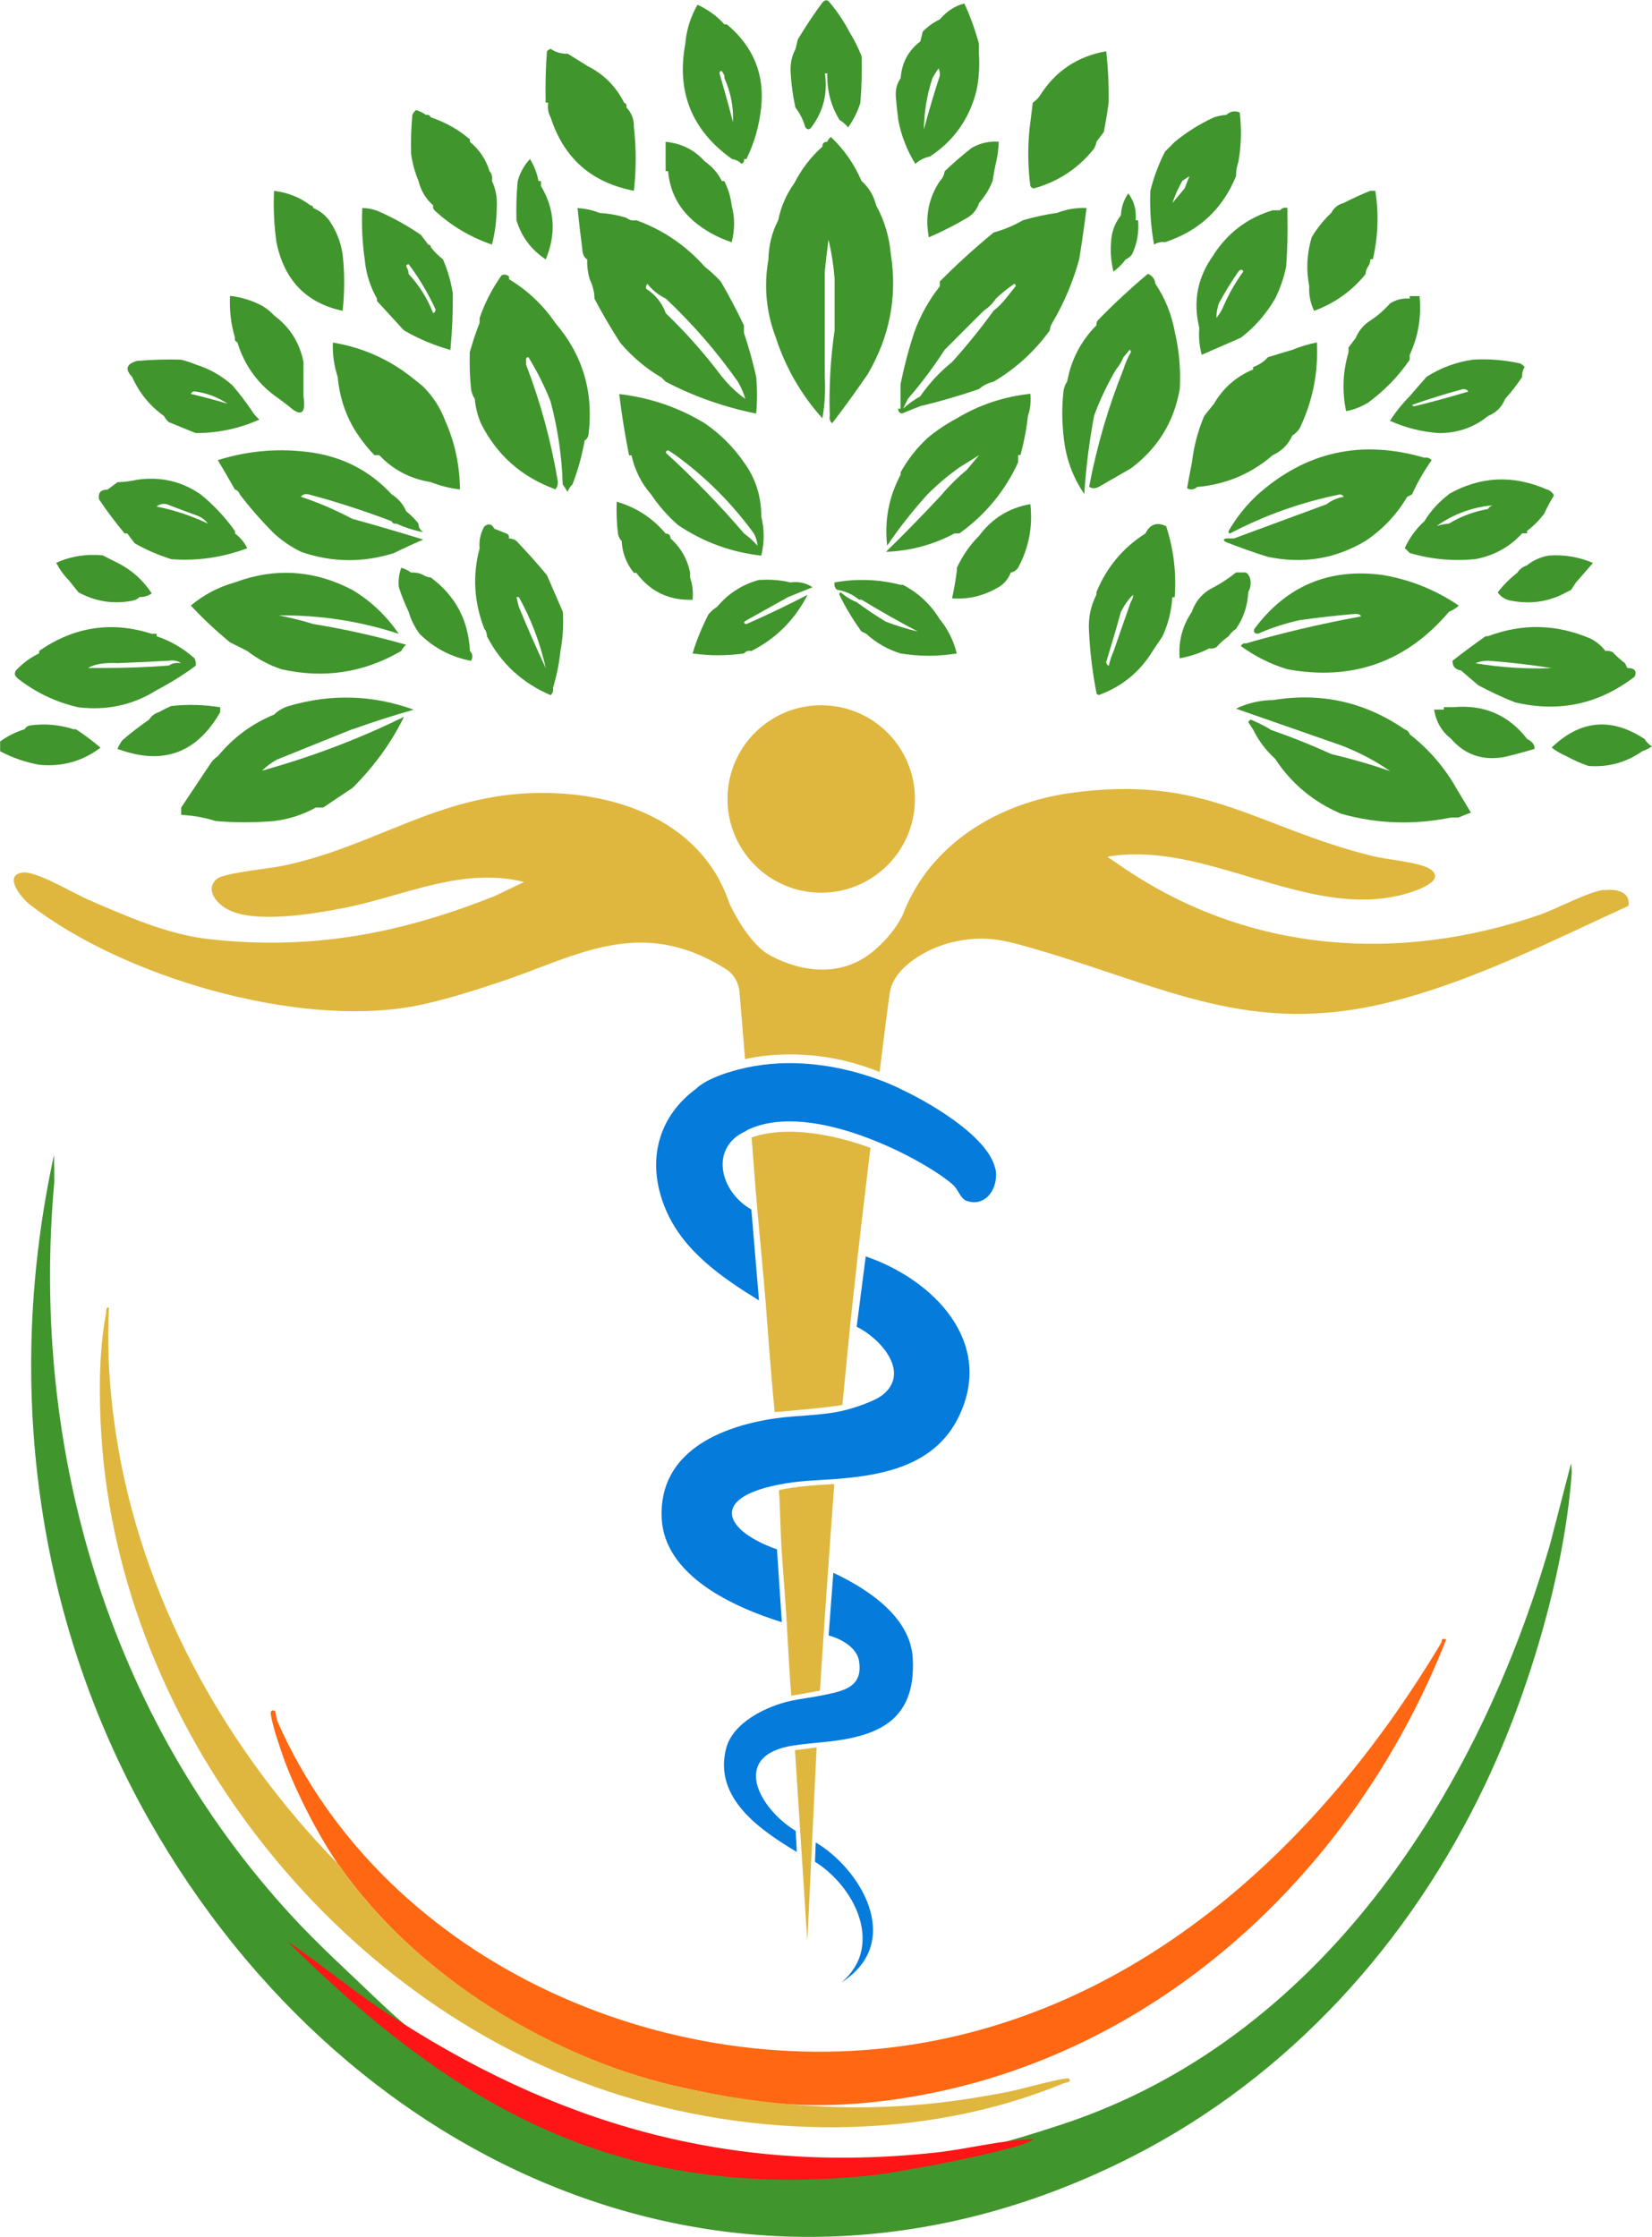 <?xml version="1.0" encoding="UTF-8"?><svg id="uuid-35fbe1ab-6970-405e-81fb-9fa5808d38d3" xmlns="http://www.w3.org/2000/svg" viewBox="0 0 129.55 175.4"><circle cx="64.4" cy="62.65" r="7.35" style="fill:#dfb73f;"/><path d="M29.53,156.75c21.17,20.26,45.27,12.6,53.69,9.85,20.14-6.6,32.65-25.75,38.36-45.6l1.62-6.24c.05.31.07.6.04.93-.59,7.79-3.4,17.14-6.76,24.21-5.9,12.42-15.34,22.89-27.62,29.17-29.9,15.29-61.39,1.49-77.17-26.36C2.73,126.88.36,108.32,4.24,90.54l.02,2.11c-1.9,20.99,4.27,41.97,18.57,57.53,2.11,2.3,4.45,4.41,6.7,6.57Z" style="fill:#40962d;"/><path d="M26.55,146.23c-1.58-2.28-3.36-5.74-4.3-8.35-.32-.9-.91-2.62-1.02-3.51-.04-.32.28-.27.35-.18.03.03.09.59.19.82,8.49,19.26,31.57,29.05,51.79,24.95,17.39-3.52,30.59-16.3,39.43-31.09.14-.23-.03-.46.42-.31-7.28,18.49-23.23,33.25-43.29,36.07-7.47,1.05-12.18,0-16.2-.84-10.45-2.17-21.26-8.77-27.36-17.56Z" style="fill:#ff6712;"/><path d="M26.55,146.23c6.1,8.79,16.93,15.34,27.36,17.56,12.57,2.68,21.21.98,25.29.21.61-.12,4.46-1.18,4.62-1.01.27.3-.28.32-.39.36-11.11,4.6-24.41,4.4-35.75.64-21.59-7.15-38.27-28.67-39.73-51.39-.19-3-.21-6.58.35-9.52.04-.2-.03-.63.25-.55-.18,3.28.04,6.58.53,9.83,1.93,12.82,8.49,24.67,17.48,33.86Z" style="fill:#dfb73f;"/><path d="M81.08,167.73c-.95.85-10.71,2.63-12.58,2.83-19.71,2.09-32.56-5.07-45.98-18.34,2.58,1.72,4.94,3.73,7.52,5.44,13.39,8.89,27.21,12.88,43.32,11.13,2.58-.28,5.13-.98,7.72-1.06Z" style="fill:#ff1515;"/><path d="M63.96,144.47c3.45,2.01,7.02,7.75,2.05,10.97.81-.71,1.34-1.54,1.54-2.5.56-2.69-1.44-5.59-3.64-6.95.03-.5.03-1.02.06-1.52Z" style="fill:#057bdb;"/><polygon points="62.34 137.24 63.31 152.22 64.04 137.02 62.34 137.24" style="fill:#dfb73f;"/><path d="M71.58,130.05c-.17-3.25-3.5-5.44-6.23-6.72l-.37,4.91c1.02.27,2.21.97,2.38,1.98.37,2.19-1.38,2.41-3.11,2.76-.64.13-1.56.24-2.19.38-1.91.41-4.59,1.68-5.12,3.75-1,3.9,2.69,6.39,5.54,8.11,0-.38-.07-1.17-.08-1.65-2.9-1.77-5.17-5.94-.18-6.7.72-.11,1.58-.19,2.2-.25,4.25-.39,7.42-1.55,7.16-6.57Z" style="fill:#057bdb;"/><path d="M61.08,116.83c.12,1.59.11,3.19.22,4.78.08,1.24.18,2.48.27,3.73l.09,1.36c.01.2.03.41.04.61.1,1.88.2,3.78.35,5.66l2.25-.4c.08-1.4.9-13.41,1.13-16.2-1.01.05-3.13.18-4.33.47Z" style="fill:#dfb73f;"/><path d="M67.89,98.52l-.71,5.51c1.94.97,4.2,3.59,2.06,5.33-.68.55-2.36,1.08-3.23,1.28-1.71.38-3.49.33-5.21.58-4.35.63-9.16,2.66-8.91,7.84.22,4.49,5.61,6.96,9.42,8.14l-.38-5.71c-4.1-1.44-5.33-4,.12-5.07,1.65-.33,2.87-.32,4.54-.45,3.78-.29,7.73-1.1,9.57-4.83,2.91-5.9-1.99-10.82-7.27-12.62Z" style="fill:#057bdb;"/><path d="M78.05,91.65c-.49-2.32-4.5-4.87-7.37-6.23h0s-6.12-3.26-12.71-1.57h0c-.29.07-.58.15-.86.25-.01,0-.02,0-.03,0-1.29.42-2.08.86-2.52,1.3-2.79,2.04-3.98,5.47-2.4,9.33,1.36,3.33,4.41,5.42,7.36,7.24l-.6-7.13c-2.49-1.41-3.32-4.9-.38-6.17v-.03c5.23-2.6,14.55,2.67,16.27,4.34.31.3.53,1.02.98,1.18,1.57.55,2.57-1.1,2.27-2.54Z" style="fill:#057bdb;"/><path d="M58.94,89.19c.16,1.97.29,3.95.47,5.91.22,2.41.45,4.81.65,7.22,0,.03.39,5.41.69,8.41,1.11-.09,4-.34,5.31-.56.15-1.47.56-5.78.62-6.36.19-1.82.41-3.66.6-5.49.03-.3.47-4.07.98-8.31-1.37-.51-5.89-2.01-9.32-.82Z" style="fill:#dfb73f;"/><path d="M125.79,69.77c-1.3.18-3.69,1.49-5.07,1.97-11,3.79-22.66,2.98-32.43-3.57l-1.45-.99c7.65-1.33,15.48,4.88,23.05,3,.63-.16,3.66-1,2.3-2.01-.73-.54-3.44-.77-4.49-1.03-9.18-2.24-13.12-6.47-23.8-4.95-5.51.78-10.53,3.8-12.78,8.76h0s-.01.03-.02.04c-.11.24-.21.49-.3.74-.7,1.43-1.82,2.41-1.82,2.41-3.94,3.9-8.95.56-8.95.56-1.23-.92-2.2-2.55-2.82-3.83-.21-.64-.47-1.24-.77-1.8,0-.01,0-.02,0-.02h0c-2.65-4.95-8.43-6.97-14.33-6.87-7.8.13-12.64,4.18-19.93,5.71-1.01.21-4.63.57-5.15,1.01-.98.81-.09,1.89.75,2.37,2.11,1.21,7.02.37,9.42-.12,4.59-.94,9.09-3.19,13.9-1.99l-2.28,1.09c-7.43,2.97-14.44,4.29-22.43,3.39-3.25-.36-6.48-1.8-9.46-3.09-1.16-.5-4.09-2.27-5.16-2.13-1.55.21-.1,1.99.57,2.51,7.33,5.68,20.86,9.63,30,7.99,2.13-.38,4.67-1.19,6.75-1.88,6.09-2.01,11.08-5.34,17.9-1.01.5.32.93.98,1,1.74l.44,5.28c1.55-.35,5.69-.96,10.55,1.01.37-2.99.68-5.47.8-6.23.32-2.04,3-3.5,4.87-3.94,2.65-.63,4.22-.14,6.73.59,10.05,2.93,16.72,6.84,27.65,4.09,6.55-1.65,12.58-4.76,18.68-7.54.17-1.11-.98-1.36-1.92-1.22Z" style="fill:#dfb73f;"/><path d="M42.99,8.05c-.06.43,0,.81.19,1.15,1.03,3.2,3.2,5.12,6.53,5.76.19-1.69.19-3.36,0-4.99.02-.6-.18-1.12-.58-1.54.03-.19-.03-.32-.19-.38-.64-1.28-1.6-2.24-2.88-2.88-.52-.32-1.03-.64-1.54-.96-.49.02-.94-.11-1.34-.38-.11.04-.21.1-.29.19-.1,1.34-.13,2.69-.1,4.03h.19Z" style="fill:#40962d;"/><path d="M62.38,8.44c.35.45.61.96.77,1.54.17.21.33.21.48,0,.94-1.25,1.29-2.66,1.06-4.22h.19c-.04,1.33.28,2.55.96,3.65.25.15.47.34.67.58.42-.59.74-1.23.96-1.92.1-1.21.13-2.43.1-3.65-.26-.66-.58-1.3-.96-1.92-.43-.82-.94-1.58-1.54-2.3-.17-.24-.36-.24-.58,0-.69.94-1.33,1.9-1.92,2.88-.06.26-.13.51-.19.77-.29.55-.42,1.16-.38,1.82.05.94.18,1.87.38,2.78Z" style="fill:#40962d;"/><path d="M57.39,12.47c.3.04.55.17.77.38.15-.09.22-.22.19-.38h.19c.62-1.28,1-2.62,1.15-4.03.28-2.62-.62-4.8-2.69-6.53h-.19c-.59-.65-1.29-1.16-2.11-1.54-.55.95-.87,1.98-.96,3.07-.7,3.77.51,6.78,3.65,9.02ZM56.71,5.75c.09.11.12.24.1.38.49,1.1.72,2.25.67,3.45-.33-1.29-.69-2.57-1.06-3.84.06-.24.16-.24.29,0Z" style="fill:#40962d;"/><path d="M70.44,9.4c.23,1.23.68,2.38,1.34,3.45.33-.3.72-.49,1.15-.58,1.88-1.24,3.1-2.97,3.65-5.18.19-.92.25-1.88.19-2.88v-.77c-.29-1.08-.67-2.14-1.15-3.17-.75.2-1.39.62-1.92,1.25-.5.24-.95.56-1.34.96-.06.26-.13.51-.19.77-.94.71-1.45,1.67-1.54,2.88-.29.41-.42.89-.38,1.44.05.61.11,1.22.19,1.82ZM72.45,10.16c.02-1.37.24-2.72.67-4.03.14-.25.3-.51.48-.77.09.18.12.37.1.58-.45,1.37-.87,2.78-1.25,4.22Z" style="fill:#40962d;"/><path d="M32.82,14.19c.19.77.58,1.41,1.15,1.92-.03.14,0,.27.1.38,1.3,1.21,2.81,2.11,4.51,2.69.25-.98.37-1.97.38-2.97.04-.73-.09-1.4-.38-2.02.05-.31-.01-.56-.19-.77-.29-.93-.8-1.69-1.54-2.3v-.19c-.9-.77-1.93-1.35-3.07-1.73-.07-.16-.19-.22-.38-.19-.22-.16-.47-.29-.77-.38-.13.1-.23.23-.29.38-.1,1.02-.13,2.05-.1,3.07.11.75.3,1.45.58,2.11Z" style="fill:#40962d;"/><path d="M81.09,14.77c1.82-.51,3.32-1.47,4.51-2.88.21-.21.34-.47.38-.77.19-.26.38-.51.58-.77.15-.76.28-1.53.38-2.3.02-1.35-.04-2.69-.19-4.03-2.24.39-3.97,1.54-5.18,3.45-.15.23-.34.42-.58.58-.06.51-.13,1.02-.19,1.54-.22,1.63-.22,3.3,0,4.99.05.11.14.18.29.19Z" style="fill:#40962d;"/><path d="M74.08,13.43c-.04.3-.17.56-.38.77-.88,1.33-1.17,2.8-.86,4.41,1.09-.47,2.15-1.01,3.17-1.63.38-.28.63-.63.77-1.06.45-.51.8-1.08,1.06-1.73.08-.52.17-1.03.29-1.54.11-.5.18-1.02.19-1.54-.75-.05-1.46.11-2.11.48-.74.58-1.44,1.18-2.11,1.82Z" style="fill:#40962d;"/><path d="M54.31,17.27c.89.77,1.92,1.34,3.07,1.73.25-.99.25-1.95,0-2.88-.08-.67-.27-1.31-.58-1.92h-.19c-.31-.63-.76-1.14-1.34-1.54-.81-.91-1.83-1.42-3.07-1.54v2.3h.19c.14,1.55.78,2.83,1.92,3.84Z" style="fill:#40962d;"/><path d="M91.36,18.99c2.66-.87,4.52-2.6,5.57-5.18,0-.4.07-.78.19-1.15.22-1.25.25-2.52.1-3.84-.38-.16-.73-.1-1.06.19-.33.02-.65.09-.96.19-1.09.5-2.12,1.14-3.07,1.92l-.77.77c-.5.97-.88,2-1.15,3.07-.06,1.42.04,2.83.29,4.22.26-.17.55-.23.86-.19ZM93.28,13.81c-.13.32-.26.64-.38.96-.32.38-.64.77-.96,1.15.2-.59.46-1.17.77-1.73.19-.13.38-.26.58-.38Z" style="fill:#40962d;"/><path d="M42.8,20.34c.83-2.01.71-3.93-.38-5.76v-.38h-.19c-.11-.61-.34-1.19-.67-1.73-.46.49-.78,1.07-.96,1.73-.1,1.02-.13,2.05-.1,3.07.4,1.31,1.17,2.33,2.3,3.07Z" style="fill:#40962d;"/><path d="M88.29,20.34c.18-.09.34-.21.48-.38.4-.85.56-1.74.48-2.69h-.19c.07-.78-.12-1.49-.58-2.11-.36.52-.55,1.1-.58,1.73-.48.61-.74,1.31-.77,2.11-.06.78,0,1.55.19,2.3.37-.28.69-.6.96-.96Z" style="fill:#40962d;"/><path d="M95.2,19.95c-1.28,1.74-1.67,3.66-1.15,5.76-.06.72,0,1.42.19,2.11,1.04-.45,2.06-.9,3.07-1.34,1.1-.84,1.99-1.87,2.69-3.07.39-.79.68-1.62.86-2.5.1-1.34.13-2.69.1-4.03v-.58c-.25-.05-.44.02-.58.19h-.58c-1.96.59-3.49,1.75-4.61,3.45ZM95.39,24.94c0-.4.07-.78.19-1.15.46-.85.97-1.68,1.54-2.5.17-.19.3-.19.38,0-.61.84-1.13,1.74-1.54,2.69-.15.36-.34.68-.58.96Z" style="fill:#40962d;"/><path d="M103.06,24.37c1.62-.6,2.97-1.56,4.03-2.88.01-.21.07-.4.19-.58.12-.17.18-.36.19-.58h.19c.41-1.78.48-3.57.19-5.37h-.38c-.71.28-1.41.6-2.11.96-.44.12-.76.38-.96.77-.6.57-1.12,1.21-1.54,1.92-.38,1.29-.44,2.57-.19,3.84-.04.67.09,1.31.38,1.92Z" style="fill:#40962d;"/><path d="M39.92,21.87v-.19c-.18-.15-.37-.19-.58-.1-.74,1.04-1.32,2.16-1.73,3.36v.38c-.3.75-.55,1.52-.77,2.3-.03.96,0,1.92.1,2.88.04.3.14.55.29.77.06.66.22,1.3.48,1.92,1.25,2.5,3.2,4.22,5.85,5.18.12-.15.19-.34.19-.58-.53-3.18-1.36-6.25-2.5-9.21v-.38c0-.13.06-.19.19-.19.68,1.11,1.26,2.26,1.73,3.45.57,2.14.89,4.31.96,6.53.13.19.26.38.38.58.08-.23.21-.42.38-.58.43-1.11.75-2.26.96-3.45.14-.08.23-.21.29-.38.44-3.36-.42-6.3-2.59-8.83-.96-1.41-2.18-2.56-3.65-3.45Z" style="fill:#40962d;"/><path d="M26.87,24.37c.16-1.5.16-2.98,0-4.41-.14-.98-.5-1.87-1.06-2.69-.34-.44-.76-.76-1.25-.96,0-.13-.06-.19-.19-.19-.84-.64-1.8-1.03-2.88-1.15-.06,1.36,0,2.7.19,4.03.61,2.97,2.33,4.76,5.18,5.37Z" style="fill:#40962d;"/><path d="M29.56,23.41v.19c.7.76,1.4,1.53,2.11,2.3,1.15.67,2.36,1.18,3.65,1.54.14-1.47.2-2.94.19-4.41-.14-.93-.4-1.83-.77-2.69-.36-.28-.68-.6-.96-.96,0-.13-.06-.19-.19-.19-.19-.26-.38-.51-.58-.77-1.02-.7-2.11-1.31-3.26-1.82-.43-.19-.88-.28-1.34-.29-.06,1.38,0,2.72.19,4.03.1,1.1.42,2.12.96,3.07ZM32.05,21.49c-.01-.21-.07-.4-.19-.58,0-.13.06-.19.19-.19.82,1.1,1.53,2.29,2.11,3.55-.01.15-.08.24-.19.29-.45-1.15-1.09-2.18-1.92-3.07Z" style="fill:#40962d;"/><path d="M85.21,16.31c-.82-.03-1.59.1-2.3.38-.91.13-1.81.32-2.69.58-.72.42-1.49.74-2.3.96-1.47,1.21-2.88,2.49-4.22,3.84v.38c-.86,1.09-1.54,2.3-2.02,3.65-.44,1.34-.79,2.69-1.06,4.03v1.92h-.19c0,.19.09.32.29.38.5-.21.98-.4,1.44-.58,1.55-.37,3.09-.82,4.61-1.34.32-.29.71-.48,1.15-.58,1.75-1.04,3.22-2.38,4.41-4.03.01-.21.07-.4.19-.58.93-1.57,1.63-3.24,2.11-4.99.22-1.34.41-2.68.58-4.03ZM72.16,31.08c-.49.28-.94.6-1.34.96.13-.26.26-.51.38-.77,1.05-1.21,2.01-2.49,2.88-3.84,1.03-1.03,2.05-2.06,3.07-3.07.38-.25.7-.57.96-.96.45-.42.93-.8,1.44-1.15.08.04.11.11.1.19-.26.32-.51.64-.77.96-.28.36-.6.68-.96.96-1.01,1.4-2.1,2.74-3.26,4.03-.96.77-1.79,1.67-2.5,2.69Z" style="fill:#40962d;"/><path d="M18.62,26.86c.57,1.85,1.66,3.33,3.26,4.41.25.19.5.38.77.58.96.87,1.35.61,1.15-.77v-2.69c-.3-1.51-1.06-2.73-2.3-3.65-.28-.3-.6-.56-.96-.77-.78-.41-1.61-.67-2.5-.77-.06,1.11.07,2.2.38,3.26-.03.19.03.32.19.38Z" style="fill:#40962d;"/><path d="M106.33,26.48c-.19.26-.38.51-.58.77v.38c-.45,1.51-.51,3.05-.19,4.61.61-.11,1.19-.34,1.73-.67,1.28-.94,2.37-2.06,3.26-3.36v-.38c.67-1.45.93-2.99.77-4.61h-.77v.19c-.57-.04-1.08.09-1.54.38-.46.52-.97.97-1.54,1.34-.52.33-.9.78-1.15,1.34Z" style="fill:#40962d;"/><path d="M51.82,29.55c.13.13.26.26.38.38,2.24,1.17,4.61,2,7.1,2.5.09-.95.09-1.91,0-2.88-.26-1.17-.58-2.32-.96-3.45v-.58c-.55-1.16-1.16-2.32-1.82-3.45-.39-.42-.81-.81-1.25-1.15-1.48-1.67-3.27-2.89-5.37-3.65-.31.05-.56-.01-.77-.19-.69-.21-1.39-.34-2.11-.38-.53-.22-1.11-.35-1.73-.38.11,1.09.24,2.18.38,3.26.02.35.14.61.38.77-.02.53.05,1.04.19,1.54.24.48.37.99.38,1.54.62,1.17,1.29,2.32,2.02,3.45.92,1.08,1.98,1.98,3.17,2.69ZM56.62,29.55c-1.33-1.78-2.81-3.45-4.41-4.99-.29-.81-.81-1.45-1.54-1.92-.03-.14,0-.27.1-.38.4.5.88.89,1.44,1.15,2.11,1.99,4,4.16,5.66,6.53.26.45.45.9.58,1.34-.69-.5-1.3-1.07-1.82-1.73Z" style="fill:#40962d;"/><path d="M98.27,28.78v.19c-1.32.55-2.35,1.45-3.07,2.69-.26.32-.51.64-.77.96-.49,1.17-.81,2.38-.96,3.65-.13.65-.26,1.32-.38,2.02.3.15.56.11.77-.1,2.27-.2,4.25-1.03,5.95-2.5.7-.32,1.21-.83,1.54-1.54.24-.15.43-.35.58-.58,1.01-2.11,1.46-4.35,1.34-6.72-.68.14-1.32.33-1.92.58-.64.19-1.28.38-1.92.58-.31.35-.69.6-1.15.77Z" style="fill:#40962d;"/><path d="M69.86,19.95c-.12-1.38-.5-2.66-1.15-3.84-.19-.77-.58-1.41-1.15-1.92-.56-1.31-1.36-2.46-2.4-3.45-.14.1-.23.23-.29.38-.26,0-.38.13-.38.38-.91.81-1.64,1.77-2.21,2.88-.62.87-1.04,1.83-1.25,2.88-.49.94-.75,1.97-.77,3.07-.37,2.1-.18,4.14.58,6.14.77,2.37,1.99,4.48,3.65,6.33.19-1.05.25-2.14.19-3.26v-8.25c.08-.83.18-1.66.29-2.5.24,1.01.4,2.03.48,3.07v4.03c-.32,2.2-.45,4.44-.38,6.72-.05.25.02.44.19.58.96-1.25,1.88-2.53,2.78-3.84,1.73-2.95,2.34-6.08,1.82-9.4Z" style="fill:#40962d;"/><path d="M33.2,30.32c-.32-.26-.64-.51-.96-.77-1.8-1.41-3.85-2.31-6.14-2.69-.03.94.1,1.84.38,2.69.12,1.37.5,2.65,1.15,3.84.48.84,1.06,1.6,1.73,2.3h.38c1.09,1.15,2.44,1.86,4.03,2.11.72.29,1.49.48,2.3.58-.02-1.9-.4-3.69-1.15-5.37-.38-1.02-.96-1.92-1.73-2.69Z" style="fill:#40962d;"/><path d="M12.86,32.62c.09.18.21.34.38.48.72.3,1.43.59,2.11.86,1.74,0,3.4-.35,4.99-1.06-.23-.2-.42-.42-.58-.67-.47-.7-.98-1.37-1.54-2.02-.85-.76-1.81-1.3-2.88-1.63-.36-.15-.74-.28-1.15-.38-1.15-.03-2.3,0-3.45.1-.83.24-.96.66-.38,1.25.56,1.26,1.39,2.28,2.5,3.07ZM15.35,30.7c.92.14,1.75.46,2.5.96-.95-.29-1.91-.54-2.88-.77.07-.16.19-.22.38-.19Z" style="fill:#40962d;"/><path d="M109.01,33c1.22.55,2.5.87,3.84.96,1.46,0,2.74-.44,3.84-1.34.64-.26,1.09-.7,1.34-1.34.49-.54.94-1.12,1.34-1.73-.02-.27.05-.53.19-.77-.1-.13-.23-.23-.38-.29-1.2-.26-2.41-.36-3.65-.29-1.31.18-2.53.63-3.65,1.34-.45.51-.9,1.02-1.34,1.54-.58.58-1.09,1.22-1.54,1.92ZM114.77,30.51c.18,0,.3.07.38.19-1.4.42-2.8.81-4.22,1.15-.08.01-.15-.02-.19-.1,1.32-.47,2.67-.89,4.03-1.25Z" style="fill:#40962d;"/><path d="M24.18,38.76c2.19.58,4.37,1.29,6.53,2.11.07.16.19.22.38.19.7.32,1.4.54,2.11.67-.25-.16-.38-.38-.38-.67-.28-.36-.6-.68-.96-.96-.24-.56-.63-1.01-1.15-1.34-1.65-1.79-3.7-2.87-6.14-3.26-2.55-.38-5.04-.19-7.49.58.46.77.91,1.54,1.34,2.3.19.06.32.19.38.38.83,1.09,1.73,2.11,2.69,3.07.62.57,1.33,1.05,2.11,1.44,2.42.84,4.85.87,7.29.1.75-.37,1.51-.72,2.3-1.06-1.85-.57-3.71-1.12-5.57-1.63-1.28-.68-2.62-1.26-4.03-1.73.14-.17.33-.24.58-.19Z" style="fill:#40962d;"/><path d="M85.79,32.62c.46-1.26,1.04-2.47,1.73-3.65.24-.28.43-.6.58-.96.16-.18.32-.37.48-.58.08.04.11.11.1.19-.24.42-.44.87-.58,1.34-1.19,2.96-2.09,6.03-2.69,9.21.23.15.49.15.77,0,.82-.47,1.65-.95,2.5-1.44,2.11-1.57,3.39-3.65,3.84-6.24.08-1.52-.05-2.99-.38-4.41-.25-1.4-.76-2.68-1.54-3.84-.04-.36-.23-.62-.58-.77-1.37,1.15-2.68,2.36-3.93,3.65-.09.11-.12.24-.1.38-1.22,1.23-1.99,2.7-2.3,4.41-.15.21-.25.47-.29.77-.13,1.15-.13,2.3,0,3.45.15,1.72.7,3.25,1.63,4.61.13-2.06.39-4.11.77-6.14Z" style="fill:#40962d;"/><path d="M73.7,38.95c-1.36,1.46-2.77,2.9-4.22,4.32,1.91-.07,3.7-.55,5.37-1.44h.38c2.03-1.45,3.57-3.31,4.61-5.57v-.58h.19c.27-1.01.47-2.03.58-3.07.19-.53.25-1.11.19-1.73-2.08.22-4,.86-5.76,1.92-.82.44-1.59.95-2.3,1.54-.85.79-1.55,1.68-2.11,2.69v.19c-.93,1.73-1.28,3.58-1.06,5.57.96-1.42,2.02-2.76,3.17-4.03.78-.78,1.61-1.48,2.5-2.11.52-.32,1.03-.64,1.54-.96-.32.38-.64.77-.96,1.15-.77.64-1.47,1.34-2.11,2.11Z" style="fill:#40962d;"/><path d="M58.35,36.27c-.83-1.21-1.85-2.23-3.07-3.07-2.07-1.26-4.31-2.02-6.72-2.3.19,1.6.45,3.2.77,4.8h.19c.26,1.17.77,2.19,1.54,3.07.59.88,1.29,1.68,2.11,2.4,1.97,1.33,4.15,2.13,6.53,2.4.25-1.05.25-2.08,0-3.07,0-1.57-.44-2.98-1.34-4.22ZM58.35,41.83c-1.91-2.23-3.96-4.34-6.14-6.33.01-.1.08-.17.19-.19.2.13.39.26.58.38,2.37,1.73,4.41,3.77,6.14,6.14.17.32.26.64.29.96-.33-.36-.68-.68-1.06-.96Z" style="fill:#40962d;"/><path d="M113.62,38.76c-.78.59-1.42,1.29-1.92,2.11-.65.59-1.16,1.29-1.54,2.11.14.13.27.26.38.38,1.69.5,3.42.66,5.18.48,1.46-.28,2.67-.95,3.65-2.02h.38v-.19c.52-.39.96-.84,1.34-1.34.23-.49.48-.97.77-1.44-.12-.25-.31-.41-.58-.48-2.65-1.15-5.21-1.02-7.68.38ZM117.07,39.62c-.18.05-.3.15-.38.29-1.11.2-2.13.58-3.07,1.15-.33.02-.65.09-.96.19,1.32-.94,2.79-1.48,4.41-1.63Z" style="fill:#40962d;"/><path d="M96.73,42.22h-.58c-.24.06-.24.16,0,.29,1.07.42,2.16.81,3.26,1.15,2.76.58,5.32.17,7.68-1.25,1.35-.9,2.44-2.06,3.26-3.45.13-.06.26-.13.38-.19.42-.94.94-1.83,1.54-2.69-.16-.17-.35-.23-.58-.19-4.92-1.44-9.27-.48-13.05,2.88-.91.84-1.68,1.8-2.3,2.88-.01.08.02.15.1.19,2.72-1.43,5.6-2.46,8.64-3.07.15.01.24.08.29.19-.51.08-.96.28-1.34.58-2.44.9-4.87,1.8-7.29,2.69Z" style="fill:#40962d;"/><path d="M9.79,41.83h.19c.19.26.38.51.58.77.91.52,1.87.93,2.88,1.25,2.04.15,4.03-.14,5.95-.86-.23-.47-.55-.85-.96-1.15v-.19c-.76-1.08-1.66-2.04-2.69-2.88-1.49-1.03-3.16-1.42-4.99-1.15-.5.11-1.02.18-1.54.19-.26.19-.51.38-.77.58-.55,0-.77.26-.67.77.63.94,1.3,1.83,2.02,2.69ZM13.05,39.53c.75.29,1.51.57,2.3.86.4.13.72.36.96.67-1.29-.61-2.63-1.06-4.03-1.34.2-.18.46-.24.77-.19Z" style="fill:#40962d;"/><path d="M76.77,42.02c-.72.73-1.29,1.56-1.73,2.5v.19c-.09.75-.22,1.48-.38,2.21,1.22.09,2.37-.17,3.45-.77.56-.27.94-.69,1.15-1.25.25-.05.44-.18.58-.38.84-1.55,1.16-3.21.96-4.99-1.67.29-3.02,1.13-4.03,2.5Z" style="fill:#40962d;"/><path d="M119.76,44.33c-.33.1-.59.29-.77.58-.58.45-1.09.96-1.54,1.54.26.38.64.6,1.15.67,1.5.27,2.91.05,4.22-.67.13-.06.26-.13.38-.19.13-.19.26-.38.38-.58.44-.5.89-1.01,1.34-1.54-1.1-.47-2.25-.66-3.45-.58-.65.11-1.23.37-1.73.77Z" style="fill:#40962d;"/><path d="M89.82,41.83c-1.77,1.13-3.05,2.67-3.84,4.61v.19c-.45.88-.65,1.84-.58,2.88.08,1.62.27,3.22.58,4.8.01.1.08.17.19.19,1.81-.66,3.22-1.81,4.22-3.45.26-.38.51-.77.77-1.15.45-.97.71-2,.77-3.07h.19c.14-1.9-.08-3.76-.67-5.57-.73-.35-1.28-.15-1.63.58ZM86.94,52.2c-.11-.05-.18-.14-.19-.29.4-1.31.79-2.62,1.15-3.93.3-.58.62-1.03.96-1.34-.01.21-.07.4-.19.58-.45,1.28-.9,2.56-1.34,3.84-.17.37-.29.75-.38,1.15Z" style="fill:#40962d;"/><path d="M6.14,46.44c1.32.72,2.72.95,4.22.67.24-.04.43-.14.58-.29.35,0,.67-.09.96-.29-.69-1.05-1.59-1.85-2.69-2.4-.38-.19-.77-.38-1.15-.58-1.28-.13-2.49.06-3.65.58.26.51.58.96.96,1.34.26.32.51.64.77.96Z" style="fill:#40962d;"/><path d="M54.12,45.29v-.38c-.22-1.08-.73-1.97-1.54-2.69,0-.26-.13-.38-.38-.38-1.02-1.22-2.3-2.05-3.84-2.5-.03.83,0,1.67.1,2.5.04.24.14.43.29.58.05.94.37,1.77.96,2.5h.19c1.09,1.47,2.56,2.17,4.41,2.11.06-.62,0-1.19-.19-1.73Z" style="fill:#40962d;"/><path d="M14.97,47.49c.96,1.03,1.99,1.99,3.07,2.88.46.23.91.45,1.34.67.8.62,1.69,1.1,2.69,1.44,3.34.75,6.48.27,9.4-1.44.09-.18.21-.34.38-.48-2.4-.69-4.83-1.23-7.29-1.63-.86-.27-1.76-.49-2.69-.67,3.21-.04,6.35.44,9.4,1.44-.97-1.42-2.18-2.57-3.65-3.45-3-1.56-6.07-1.75-9.21-.58-1.29.36-2.44.97-3.45,1.82Z" style="fill:#40962d;"/><path d="M38,49.32c.12.17.18.36.19.58,1.1,2.13,2.77,3.66,4.99,4.61.17-.16.23-.35.19-.58.28-.94.48-1.9.58-2.88.19-.99.25-2.01.19-3.07-.41-.94-.82-1.9-1.25-2.88-.77-.93-1.57-1.82-2.4-2.69-.17-.12-.36-.18-.58-.19.03-.19-.03-.32-.19-.38-.32-.13-.64-.26-.96-.38-.18-.38-.43-.44-.77-.19-.31.53-.44,1.11-.38,1.73-.57,2.13-.44,4.24.38,6.33ZM40.69,47.59c-.06-.26-.13-.51-.19-.77h.19c.97,1.75,1.67,3.6,2.11,5.57-.74-1.57-1.44-3.17-2.11-4.8Z" style="fill:#40962d;"/><path d="M93.47,47.97c-.75,1.11-1.07,2.32-.96,3.65.82-.15,1.59-.4,2.3-.77.2.03.39,0,.58-.1.29-.33.61-.62.96-.86.15-.23.34-.42.58-.58.59-.86.91-1.82.96-2.88.13-.22.19-.47.19-.77-.02-.35-.14-.61-.38-.77h-.77c-.54.43-1.12.82-1.73,1.15-.84.4-1.42,1.04-1.73,1.92Z" style="fill:#40962d;"/><path d="M36.95,51.81c.15-.3.11-.56-.1-.77-.12-2.41-1.14-4.33-3.07-5.76-.21-.01-.4-.07-.58-.19-.3-.15-.62-.22-.96-.19-.22-.16-.47-.29-.77-.38-.19.5-.25,1.01-.19,1.54.22.67.48,1.31.77,1.92.18.63.47,1.2.86,1.73,1.13,1.11,2.47,1.81,4.03,2.11Z" style="fill:#40962d;"/><path d="M97.31,50.66c1.11.81,2.32,1.42,3.65,1.82,5.1.93,9.33-.57,12.67-4.51.28-.11.54-.27.77-.48-1.8-1.23-3.79-2.03-5.95-2.4-4.19-.57-7.55.83-10.08,4.22-.1.25,0,.38.29.38,1.03-.46,2.12-.81,3.26-1.06,1.4-.2,2.81-.36,4.22-.48.38-.03.57.04.58.19-3.04.55-6.05,1.26-9.02,2.11-.17-.03-.3.04-.38.19Z" style="fill:#40962d;"/><path d="M116.69,49.89h-.19c-.87.61-1.73,1.25-2.59,1.92-.02.43.2.69.67.77.45.38.9.77,1.34,1.15.93.5,1.89.95,2.88,1.34,3.45.82,6.59.15,9.4-2.02.17-.44-.02-.67-.58-.67-.06-.13-.13-.26-.19-.38-.34-.25-.66-.54-.96-.86-.18-.09-.37-.12-.58-.1-.31-.41-.7-.73-1.15-.96-2.68-1.15-5.36-1.21-8.06-.19ZM115.73,52c.28-.13.6-.19.96-.19,1.7.12,3.36.32,4.99.58-2,.08-3.99-.05-5.95-.38Z" style="fill:#40962d;"/><path d="M1.34,53.16c1.44,1.14,3.04,1.9,4.8,2.3,2.23.27,4.28-.17,6.14-1.34,1.07-.56,2.1-1.2,3.07-1.92.03-.2,0-.39-.1-.58-.88-.79-1.87-1.36-2.97-1.73v-.19h-.38c-3.14-1.01-6.09-.56-8.83,1.34v.19c-.68.33-1.29.77-1.82,1.34-.14.22-.11.41.1.58ZM9.21,52c1.34-.05,2.69-.12,4.03-.19.37-.05.69,0,.96.19-.37-.05-.69,0-.96.19-1.72.13-3.45.19-5.18.19h-1.15c.48-.3,1.25-.43,2.3-.38Z" style="fill:#40962d;"/><path d="M13.43,55.36c-.35.15-.67.31-.96.48-.33.1-.59.29-.77.58-.72.5-1.43,1.04-2.11,1.63-.15.21-.28.44-.38.67,3.53,1.32,6.21.36,8.06-2.88v-.38c-1.27-.21-2.55-.24-3.84-.1Z" style="fill:#40962d;"/><path d="M121.68,58.62c.36.27.74.5,1.15.67.54.3,1.12.56,1.73.77,1.56.12,2.97-.27,4.22-1.15.27-.09.52-.22.77-.38-.24-.15-.44-.34-.58-.58-2.61-1.72-5.04-1.5-7.29.67Z" style="fill:#40962d;"/><path d="M7.87,58.62c-.62-.53-1.26-1.01-1.92-1.44h-.19c-1.12-.36-2.27-.46-3.45-.29-.18.05-.3.15-.38.29-.69.22-1.33.53-1.92.96v.77c.96.51,1.99.86,3.07,1.06,1.78.17,3.38-.27,4.8-1.34Z" style="fill:#40962d;"/><path d="M99.61,57.19c-.48-.29-.99-.54-1.54-.77l-.19.19c.13.2.26.39.38.58.43.88,1.01,1.65,1.73,2.3,1.28,1.96,3.01,3.39,5.18,4.32,2.85.8,5.73.89,8.64.29h.58c.3-.13.62-.26.96-.38-.39-.65-.77-1.28-1.15-1.92-.93-1.64-2.15-3.05-3.65-4.22-.06-.19-.19-.32-.38-.38-3.16-2.17-6.61-2.93-10.36-2.3h-.19c-.95.04-1.85.26-2.69.67,2.75.96,5.5,1.92,8.25,2.88,1.38.53,2.66,1.2,3.84,2.02-1.51-.53-3.05-.97-4.61-1.34-1.56-.71-3.16-1.35-4.8-1.92Z" style="fill:#40962d;"/><path d="M117.84,59.39c.84-.19,1.68-.42,2.5-.67.02-.31-.17-.57-.58-.77-1.45-1.88-3.37-2.71-5.76-2.5h-.77v.19h-.77c.15.95.6,1.72,1.34,2.3,1.06,1.22,2.41,1.7,4.03,1.44Z" style="fill:#40962d;"/><path d="M27.64,57.19c1.58-.57,3.18-1.08,4.8-1.54-3.22-1.17-6.48-1.26-9.79-.29-.46.14-.84.36-1.15.67-1.73.71-3.2,1.79-4.41,3.26-.24.15-.43.35-.58.58-.77,1.16-1.54,2.31-2.3,3.45v.58c.92.04,1.81.2,2.69.48,1.54.13,3.07.13,4.61,0,1.18-.15,2.26-.5,3.26-1.06h.58c.75-.51,1.52-1.02,2.3-1.54,1.69-1.69,3.04-3.54,4.03-5.57-3.57,1.75-7.28,3.15-11.13,4.22.34-.33.72-.62,1.15-.86,2-.81,3.99-1.61,5.95-2.4Z" style="fill:#40962d;"/><path d="M58.54,48.64c1.1-.61,2.19-1.22,3.26-1.82.64-.26,1.28-.51,1.92-.77-.5-.34-1.08-.47-1.73-.38-.79-.19-1.63-.25-2.5-.19-1.3.36-2.39,1.07-3.26,2.11-.25.15-.47.34-.67.58-.51,1-.93,2.02-1.25,3.07,1.34.19,2.68.19,4.03,0,.14-.17.33-.24.58-.19,1.94-.98,3.41-2.45,4.41-4.41-1.5.78-3.1,1.55-4.8,2.3-.24-.06-.24-.16,0-.29Z" style="fill:#40962d;"/><path d="M70.82,45.86h-.19c-1.71-.44-3.44-.5-5.18-.19-.05.25.02.44.19.58.65.1,1.23.36,1.73.77h.19c1.44.88,2.91,1.71,4.41,2.5-.85-.2-1.68-.46-2.5-.77-.79-.48-1.56-.99-2.3-1.54-.46-.18-.87-.44-1.25-.77-.08.04-.11.11-.1.19.49,1.01,1.07,1.97,1.73,2.88.13.06.26.13.38.19.79.72,1.69,1.23,2.69,1.54,1.47.24,2.94.24,4.41,0-.25-1.01-.7-1.91-1.34-2.69-.71-1.16-1.67-2.06-2.88-2.69Z" style="fill:#40962d;"/></svg>